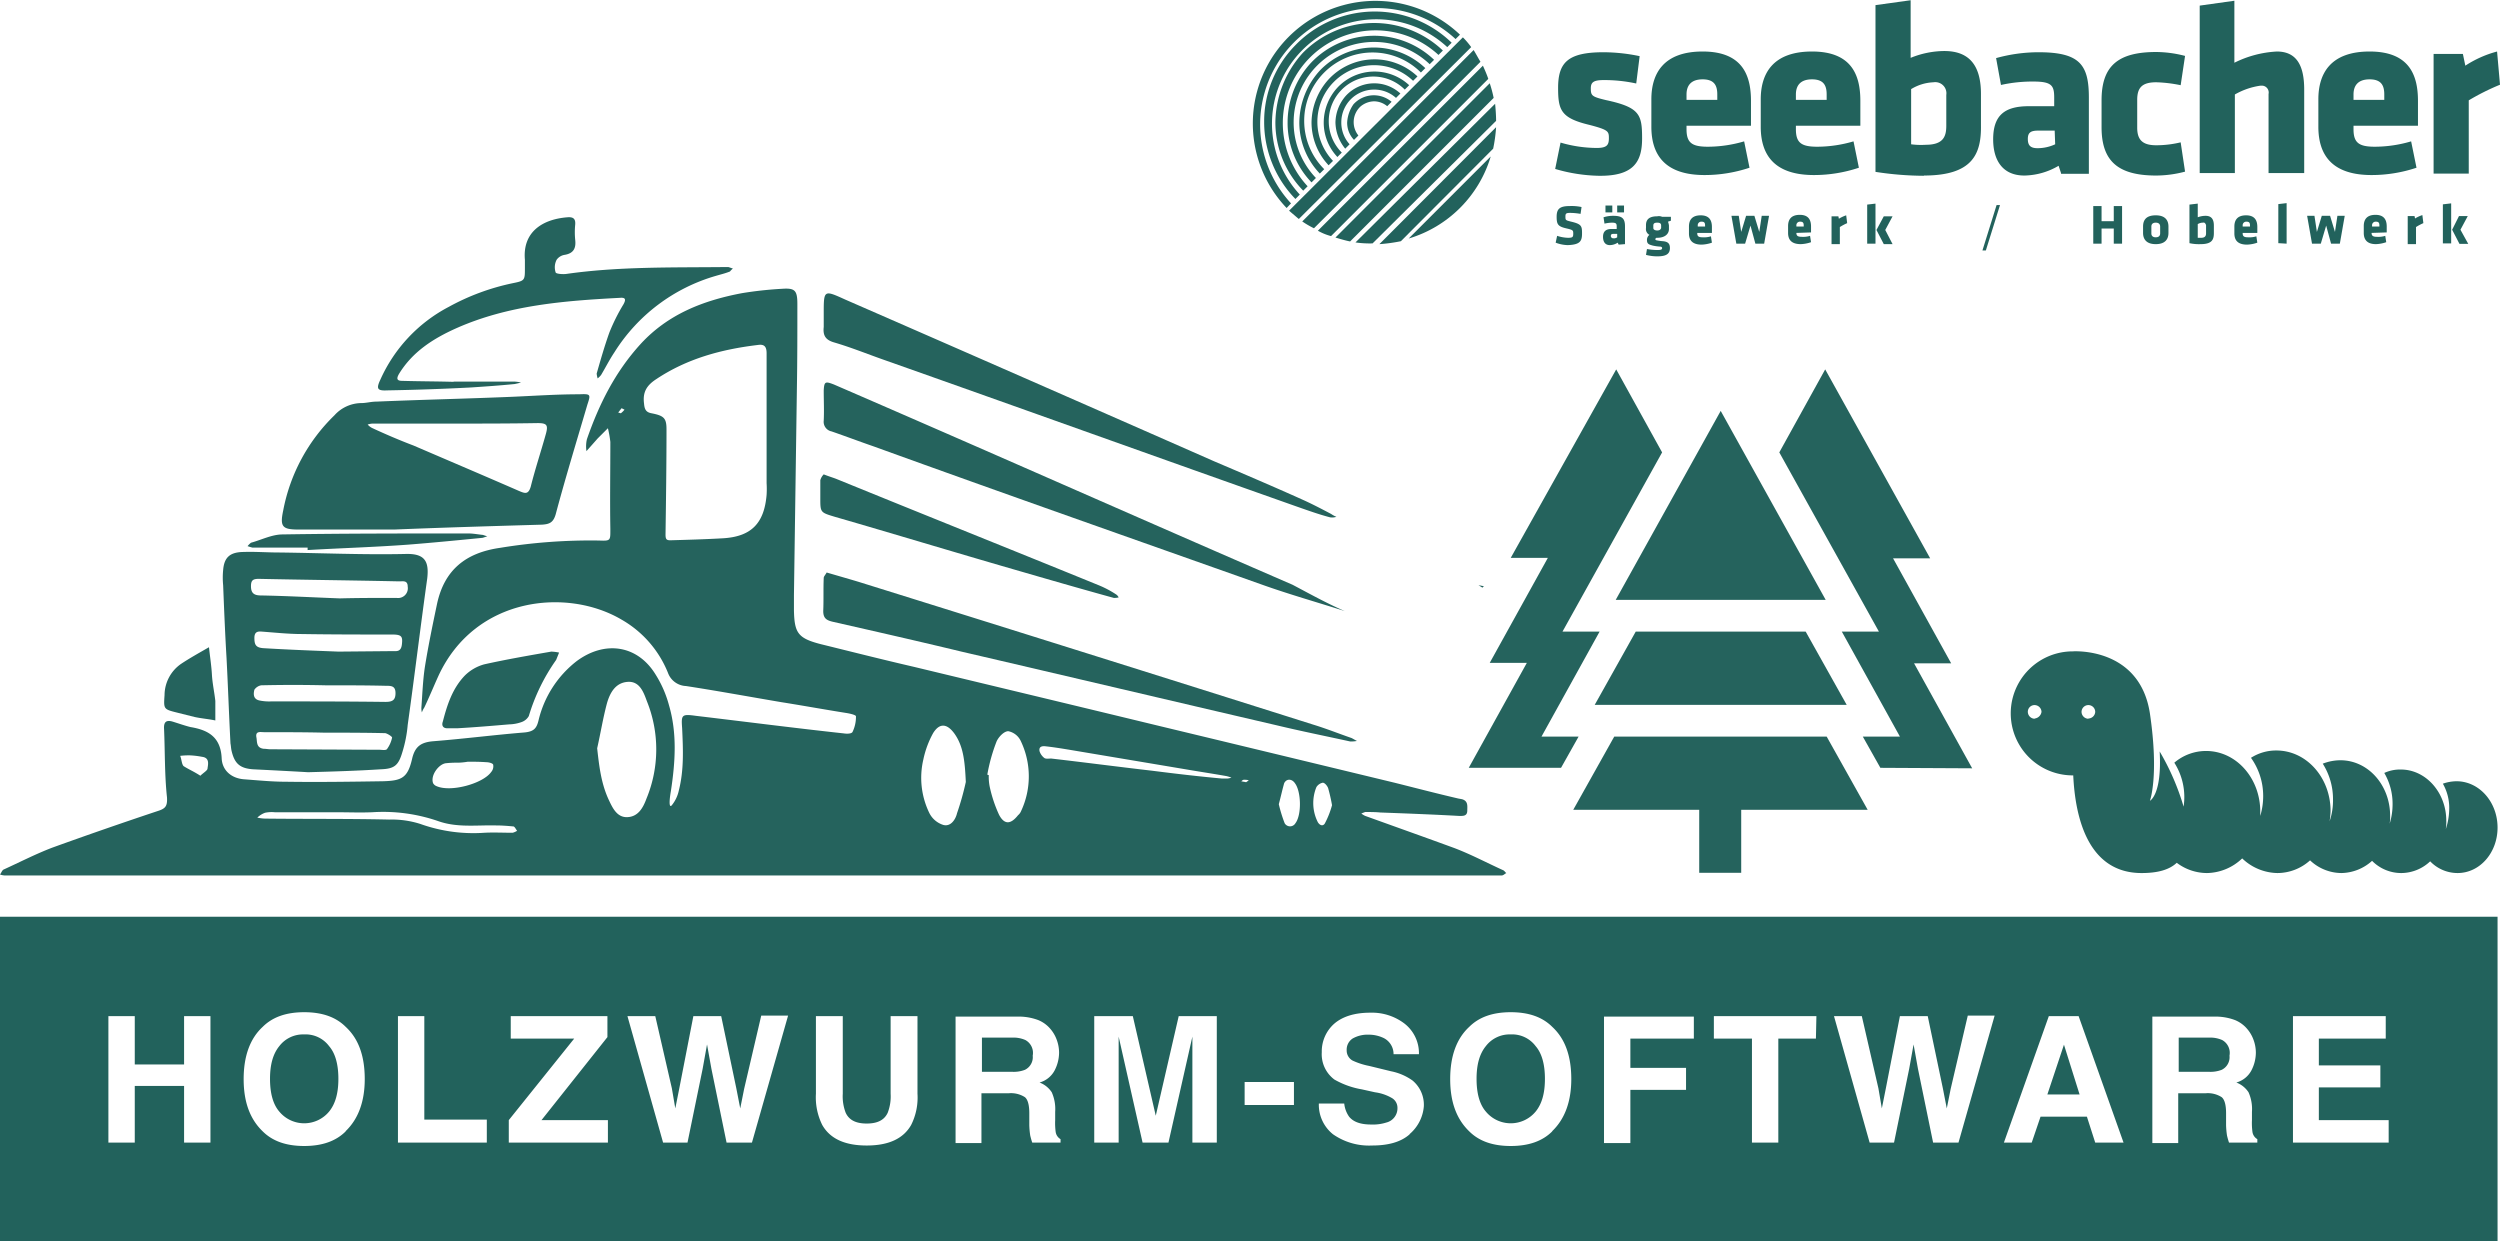 <svg xmlns="http://www.w3.org/2000/svg" viewBox="0 0 512 254.15"><defs><style>.cls-1{fill:#22625c;}.cls-2{fill:#25635d;}</style></defs><title>logoR</title><g id="Ebene_2" data-name="Ebene 2"><g id="Ebene_1-2" data-name="Ebene 1"><path class="cls-1" d="M309.4,211.85a6.13,6.13,0,0,0-5.1,2.4c-1.3,1.6-1.9,3.8-1.9,6.7s.6,5.2,1.9,6.7a6.62,6.62,0,0,0,10.2,0c1.3-1.6,1.9-3.8,1.9-6.7s-.6-5.2-1.9-6.7A6,6,0,0,0,309.4,211.85Z"/><path class="cls-1" d="M62.3,211.85a6.13,6.13,0,0,0-5.1,2.4c-1.3,1.6-1.9,3.8-1.9,6.7s.6,5.2,1.9,6.7a6.62,6.62,0,0,0,10.2,0c1.3-1.6,1.9-3.8,1.9-6.7s-.6-5.2-1.9-6.7A6,6,0,0,0,62.3,211.85Z"/><polygon class="cls-1" points="419.3 224.15 425.9 224.15 422.7 213.95 419.3 224.15"/><path class="cls-1" d="M210,213a6,6,0,0,0-2.6-.5h-6.3v7h6.1a6.38,6.38,0,0,0,2.7-.4,2.87,2.87,0,0,0,1.6-2.9A3,3,0,0,0,210,213Z"/><path class="cls-1" d="M455.1,213a6,6,0,0,0-2.6-.5h-6.3v7h6.1a6.38,6.38,0,0,0,2.7-.4,2.87,2.87,0,0,0,1.6-2.9A3,3,0,0,0,455.1,213Z"/><path class="cls-1" d="M0,187.75v66.4H511.5v-66.4ZM43.1,234H37.7v-11.6H27.6V234H22.2v-25.9h5.4V218H37.7v-9.9h5.4Zm27.7-2.3c-2,2-4.8,3-8.5,3s-6.5-1-8.5-3c-2.6-2.5-3.9-6-3.9-10.7s1.3-8.3,3.9-10.7c2-2,4.8-3,8.5-3s6.5,1,8.5,3c2.6,2.4,3.9,5.9,3.9,10.7C74.7,225.55,73.4,229.15,70.8,231.65ZM99.7,234H81.5v-25.9h5.4v21.2H99.7Zm24.6,0H104.2v-4.6l13.4-16.7h-13v-4.6h19.8v4.3l-13.5,17h13.6V234Zm29.7,0h-5.2l-3.1-15.1-.9-5-.9,5L140.8,234h-5l-7.3-25.9h5.7l3.4,14.8.7,4.1.8-4,2.9-14.9h5.7l3.1,14.8.8,4.1.8-4,3.5-15h5.5Zm33.9-10a12.49,12.49,0,0,1-1.3,6.4c-1.6,2.8-4.6,4.2-9.1,4.2s-7.5-1.4-9.1-4.2a12.73,12.73,0,0,1-1.3-6.4v-15.9h5.5V224a9.3,9.3,0,0,0,.6,3.9c.7,1.5,2.1,2.2,4.3,2.2s3.6-.7,4.3-2.2a9.3,9.3,0,0,0,.6-3.9v-15.9h5.5Zm29.5,10h-6c-.2-.6-.3-1-.4-1.4a16.35,16.35,0,0,1-.2-2.2V228q0-2.55-.9-3.3a5.28,5.28,0,0,0-3.3-.8H201v10.2h-5.3v-25.9h12.7a11.4,11.4,0,0,1,4.2.7,6.42,6.42,0,0,1,2.5,1.8,7.1,7.1,0,0,1,1.3,2.2,7.63,7.63,0,0,1,.5,2.7,8,8,0,0,1-.9,3.6,5,5,0,0,1-3.1,2.5,5.18,5.18,0,0,1,2.5,2,8.43,8.43,0,0,1,.7,4v1.7a13.58,13.58,0,0,0,.1,2.4,2.05,2.05,0,0,0,1,1.5v.7Zm31.8,0h-5v-21.7L239.3,234H234l-4.9-21.7V234h-5v-25.9H232l4.7,20.4,4.7-20.4h7.8Zm15.8-7.7H254.9v-4.7H265Zm23.7,6c-1.8,1.6-4.4,2.3-7.7,2.3a12.89,12.89,0,0,1-8-2.3,7.74,7.74,0,0,1-2.9-6.3h5.2a5.66,5.66,0,0,0,1,2.7c.9,1.1,2.4,1.6,4.5,1.6a9,9,0,0,0,3.1-.4,3,3,0,0,0,2.3-3,2.31,2.31,0,0,0-1.1-2,9.34,9.34,0,0,0-3.5-1.2l-2.7-.6a17.14,17.14,0,0,1-5.6-2,6.46,6.46,0,0,1-2.6-5.6,7.58,7.58,0,0,1,2.5-5.8c1.7-1.5,4.2-2.3,7.4-2.3a11,11,0,0,1,7,2.2,7.69,7.69,0,0,1,3,6.3h-5.2a3.67,3.67,0,0,0-2-3.3,7.09,7.09,0,0,0-3.1-.7,6.18,6.18,0,0,0-3.3.8,2.73,2.73,0,0,0-1.2,2.4,2.35,2.35,0,0,0,1.2,2.1,14.64,14.64,0,0,0,3.4,1.1l4.5,1.1a11.35,11.35,0,0,1,4.4,1.9,6.46,6.46,0,0,1,2.3,5.3A8.34,8.34,0,0,1,288.7,232.25Zm29.2-.6c-2,2-4.8,3-8.5,3s-6.5-1-8.5-3c-2.6-2.5-3.9-6-3.9-10.7s1.3-8.3,3.9-10.7c2-2,4.8-3,8.5-3s6.5,1,8.5,3c2.6,2.4,3.9,5.9,3.9,10.7C321.8,225.55,320.5,229.15,317.9,231.65Zm29-19h-13v6h11.4v4.5H333.9v10.9h-5.4v-25.9h18.4Zm25,0h-7.7V234h-5.4v-21.3H351v-4.6h21l-.1,4.6ZM401.1,234h-5.2l-3.1-15.1-.9-5-.9,5L387.9,234h-5l-7.3-25.9h5.7l3.4,14.8.7,4.1.8-4,2.9-14.9h5.7l3.1,14.8.8,4.1.8-4,3.5-15h5.5Zm28,0-1.7-5.3h-9.5l-1.8,5.3h-5.7l9.2-25.9h6.1l9.2,25.9Zm33.4,0h-6c-.2-.6-.3-1-.4-1.4a16.35,16.35,0,0,1-.2-2.2V228q0-2.55-.9-3.3a5.28,5.28,0,0,0-3.3-.8h-5.6v10.2h-5.3v-25.9h12.7a11.4,11.4,0,0,1,4.2.7,6.42,6.42,0,0,1,2.5,1.8,7.1,7.1,0,0,1,1.3,2.2,7.63,7.63,0,0,1,.5,2.7,8,8,0,0,1-.9,3.6,5,5,0,0,1-3.1,2.5,5.18,5.18,0,0,1,2.5,2,8.43,8.43,0,0,1,.7,4v1.7a13.58,13.58,0,0,0,.1,2.4,2.05,2.05,0,0,0,1,1.5v.7Zm26.7,0H469.6v-25.9h19v4.6H474.9v5.5h12.6v4.5H474.9v6.7h14.3V234Z"/><path class="cls-2" d="M120.1,92.35a6.47,6.47,0,0,1,.1-2.4c2.5-7.2,5.8-13.8,11-19.5,5.6-6.1,12.8-8.9,20.7-10.4a76.12,76.12,0,0,1,8.2-.9c2.7-.2,3.2.3,3.2,3.1,0,5.8,0,11.6-.1,17.5-.2,14-.4,28.1-.6,42.1V125c.1,4.6.8,5.7,5.4,6.9,6.5,1.6,12.8,3.2,19.3,4.7,16.6,4,33.3,8,49.8,12q24.3,5.85,48.5,11.7c4.4,1.1,8.6,2.2,12.9,3.2.4.1.6.1,1,.2,1.2.4,1,1.4,1,2.3,0,1.2-.9,1.1-1.7,1.1-5.4-.3-10.7-.5-16.1-.7-1-.1-2.1-.1-3.1-.1-.3.1-.5.2-.8.3a3.51,3.51,0,0,0,.8.5c6.1,2.2,12.3,4.4,18.3,6.6,3.4,1.3,6.6,3,9.9,4.5.3.1.5.5.7.6-.4.2-.6.5-1,.5H1a3.55,3.55,0,0,1-1-.2c.3-.4.4-.8.7-1,3.3-1.5,6.6-3.2,10-4.5q10.8-3.9,21.6-7.5c1.6-.5,2-1,1.9-2.8-.5-4.6-.4-9.4-.6-14-.1-1.5.5-1.9,1.8-1.5s2.4.8,3.6,1.1c3.6.6,6.2,2,6.4,6.4.1,2.4,1.9,4.1,4.6,4.3s5.7.5,8.5.5c6.6.1,13.3,0,19.9-.1,3.9-.1,5.1-.7,6-4.6.6-2.6,1.9-3.4,4.4-3.6,6.3-.5,12.5-1.3,18.7-1.8,1.8-.2,2.4-.8,2.8-2.5a21.71,21.71,0,0,1,7.8-12.1c5.8-4.3,12.5-3.3,16.2,2.8a22.88,22.88,0,0,1,2.7,6.2c1.7,5.8,1.3,11.7.4,17.6-.5,2.9-.2,3.4.2,2.9A7.13,7.13,0,0,0,139,162c1.1-4.3.9-8.5.7-12.9-.2-2.7-.1-2.9,2.8-2.5,10.1,1.2,20.2,2.5,30.3,3.6.6.1,1.6.1,1.8-.3a7.11,7.11,0,0,0,.7-3.2c0-.3-1.4-.6-2.1-.7-4.4-.7-8.8-1.5-13.2-2.2-6.5-1.1-13-2.3-19.5-3.3a4.11,4.11,0,0,1-3.7-2.7,22,22,0,0,0-9.5-10.9c-11.2-6.6-30-4.7-37.5,11.5-1,2.2-1.9,4.4-2.9,6.5a4.67,4.67,0,0,0-.5,1,3.4,3.4,0,0,1-.1-1c.2-2.7.3-5.5.7-8.2.7-4.4,1.6-8.7,2.5-13,1.5-7,5.9-10.5,12.9-11.5a114.93,114.93,0,0,1,20.3-1.5c2.4.1,2.3,0,2.3-2.4-.1-5.9,0-11.9,0-17.8a23.25,23.25,0,0,0-.5-2.8l-2.1,2.1-2.3,2.6Zm36.9-5.3V72.35c0-1.4-.5-1.9-1.8-1.7-7.5.9-14.5,2.8-20.8,7-2,1.3-2.8,2.7-2.5,5,.1,1.2.4,1.8,1.6,2,2.5.5,3,1,3,3.3,0,7.2-.1,14.4-.2,21.5,0,1,.2,1.2,1,1.2,3.5-.1,7.1-.2,10.6-.4,5.9-.3,8.6-3,9.1-8.9a19.22,19.22,0,0,0,0-2.4V87.05Zm-34.7,66.2c.4,3.6.8,7.1,2.3,10.4.8,1.7,1.7,3.8,3.9,3.7s3.2-1.9,3.9-3.8a26.36,26.36,0,0,0,.1-19.9c-.7-1.9-1.5-4.2-4-4s-3.6,2.3-4.2,4.4C123.5,147.05,123,150.15,122.3,153.25Zm75.5,6.9c-.2-4.3-.5-7.4-2.4-10-1.5-2-3-2.1-4.3,0a19.39,19.39,0,0,0-2,5.4,16.46,16.46,0,0,0,1.2,10.9,4.8,4.8,0,0,0,2.9,2.5c1.5.4,2.5-1.1,2.8-2.4A57.07,57.07,0,0,0,197.8,160.15Zm4.4-1.5.3.1a10.14,10.14,0,0,0,.2,2.4,27.26,27.26,0,0,0,1.9,5.7c1.1,2.1,2.4,2,3.9.1a2.1,2.1,0,0,0,.6-.8,16.76,16.76,0,0,0-.1-14.5,3.6,3.6,0,0,0-2.5-1.9c-.9,0-2,1.2-2.4,2.1A35.73,35.73,0,0,0,202.2,158.65Zm-133.3,7.7H56.3a6.73,6.73,0,0,0-2,.1,4.35,4.35,0,0,0-1.6,1,8.75,8.75,0,0,0,1.6.2c8.5.1,16.9,0,25.4.2a19.07,19.07,0,0,1,6.4.9,32.29,32.29,0,0,0,13.1,1.8c1.9-.1,3.9,0,5.8,0a3.55,3.55,0,0,0,.9-.4c-.3-.4-.5-.9-.8-.9-1.1-.1-2.3-.2-3.5-.2-4-.1-8,.5-11.9-.9a34.49,34.49,0,0,0-13.5-1.8c-2.4.1-4.9,0-7.3,0Zm181.4-6.9h1a2.92,2.92,0,0,0,.9-.2c-.3-.1-.6-.2-1-.3-2.8-.5-5.5-.9-8.4-1.4l-23.2-3.9c-1.8-.3-3.6-.6-5.4-.8-.7-.1-1.5,0-1.3,1a2.81,2.81,0,0,0,1,1.4c.3.2.9.1,1.4.1,6.9.8,13.8,1.7,20.7,2.5C240.7,158.45,245.4,159,250.3,159.45ZM95.8,156h0a13.55,13.55,0,0,1-2,.2,20.08,20.08,0,0,0-2.4.1c-1.5.1-3.3,2.5-2.7,4.1a1.34,1.34,0,0,0,.7.6c2.9,1.3,9.5-.5,11.2-2.9a1.75,1.75,0,0,0,.4-1.5c-.1-.3-.9-.5-1.4-.5-1.4-.1-2.6-.1-3.8-.1Zm166.1,8.7a29.07,29.07,0,0,0,1.2,3.9,1.27,1.27,0,0,0,2.2,0c1.3-1.7,1.2-6.5-.1-8.2-.6-.9-1.7-1-2.2,0-.4,1.4-.7,2.8-1.1,4.3Zm10.9.2a35.89,35.89,0,0,0-.8-3.5c-.2-.5-.7-1.1-1.1-1.1a2,2,0,0,0-1.3.9,8.64,8.64,0,0,0,.3,7.2c.5.8,1.2.8,1.5.1a17.83,17.83,0,0,0,1.4-3.6Zm-231.8-6c.6-.6,1.5-1.1,1.5-1.5.1-.8.5-2.2-1.1-2.4a17.48,17.48,0,0,0-2.4-.3,14.08,14.08,0,0,0-2.1.1c.3.7.3,1.7.7,2.1C38.6,157.55,39.7,158,41,158.85Zm86.3-75.3-.7.9c.2,0,.5.2.6.1a4.62,4.62,0,0,0,.7-.7Zm128.5,76.2a4.1,4.1,0,0,0-1.1-.1c-.2,0-.3.2-.5.3.4.1.6.1,1,.2A6.13,6.13,0,0,0,255.8,159.75Z"/><path class="cls-2" d="M63.1,158.15c-3.4-.2-7.3-.4-11.3-.6-2.7-.2-3.8-1.2-4.4-3.9-.1-.5-.1-.9-.2-1.4-.3-5.8-.5-11.6-.8-17.4-.3-5-.5-10-.7-15a16.05,16.05,0,0,1,0-3.1c.2-2.5,1.3-3.6,3.9-3.7s5,.1,7.5.1c8.6.1,17.4.5,26,.3,3.9-.1,4.8,1.5,4.4,5-1.4,10-2.6,20-4,30a26.44,26.44,0,0,1-1.1,5.6c-.8,2.7-1.6,3.4-4.4,3.5C73.4,157.85,68.6,158,63.1,158.15Zm6.5-35.6h0c3.9-.1,7.8-.1,11.6-.1a2,2,0,0,0,2.3-2.3c0-1.5-1.2-1-2-1.1h-.4c-9.4-.2-18.7-.3-28.1-.5-1.2,0-1.6.3-1.6,1.5,0,1.5.7,1.9,2.1,1.9C58.9,122.05,64.2,122.35,69.6,122.55Zm-.3,10.9h0l11-.1c.9,0,1.8.2,2-1.3.2-1.7,0-2.1-2-2.1-6.2,0-12.4,0-18.5-.1-2.7,0-5.5-.3-8.2-.5-1-.1-1.5.2-1.5,1.3,0,1.4.3,2,1.9,2.1C59,133.05,64.1,133.25,69.3,133.45Zm-2.7,6.9h0c-4.4-.1-8.7-.1-13.1,0a2.16,2.16,0,0,0-1.4.9c-.2.8-.3,1.9,1,2.2a9.74,9.74,0,0,0,2.4.2c7.8,0,15.5,0,23.4.1,1.4,0,2.1-.3,2.1-1.8s-.9-1.5-2-1.5C74.8,140.35,70.8,140.35,66.6,140.35Zm-.2,9.7h0c-4.1-.1-8.2-.1-12.3-.1-.7,0-1.8-.3-1.6,1,.2.9-.1,2.2,1.5,2.4.5,0,.9.1,1.4.1l22.3.1c.5,0,1.4.2,1.6-.2a6,6,0,0,0,1-2.3c0-.2-.9-.8-1.4-.9C74.6,150.05,70.5,150.05,66.4,150.05Z"/><path class="cls-2" d="M80.8,108.45H61.1c-3.3,0-3.8-.6-3.1-3.9a36.67,36.67,0,0,1,10.5-19.5,7.49,7.49,0,0,1,5.5-2.5c1,0,2-.3,3.1-.3,9.4-.4,18.7-.6,28.1-1,4.5-.2,8.9-.5,13.4-.5,2.4-.1,2.4,0,1.7,2.1-2.2,7.5-4.5,15-6.5,22.5-.5,1.7-1.3,2-2.8,2.1C100.7,107.75,90.5,108.05,80.8,108.45Zm12.7-21.7H76.3a3.55,3.55,0,0,0-1,.2,3.11,3.11,0,0,0,.9.7c2.8,1.3,5.6,2.5,8.5,3.6,7.2,3.1,14.5,6.2,21.6,9.3,1.2.5,1.9.8,2.4-.9.9-3.6,2.1-7.2,3.1-10.8.5-1.8.2-2.2-1.7-2.2C104.4,86.75,98.9,86.75,93.5,86.75Z"/><path class="cls-2" d="M169.3,117.25c2.4.7,4.5,1.3,6.5,1.9q46.65,14.55,93.3,29.3c2.6.8,5.1,1.8,7.7,2.7.4.2.7.4,1.1.6a6.6,6.6,0,0,1-1.4.1c-5-1.1-10-2.1-15-3.3-21.5-5-43.1-10.1-64.6-15.1-8.7-2.1-17.5-4.1-26.3-6.1-1.3-.3-2-.7-2-2.2.1-2.3,0-4.5.1-6.8C168.7,118.05,169.1,117.65,169.3,117.25Z"/><path class="cls-2" d="M168.7,64.25c0-4.9,0-4.9,4.4-2.9q37.8,16.5,75.5,33.1c6.1,2.6,12.2,5.2,18.2,7.9,2,.9,3.9,1.9,5.8,2.9a6,6,0,0,0,1.1.6,3,3,0,0,1-1.3.1c-2.3-.6-4.5-1.4-6.8-2.2-28.3-10-56.4-20.1-84.7-30.1-3.4-1.2-6.6-2.5-10-3.5-1.8-.5-2.4-1.4-2.2-3.2Z"/><path class="cls-2" d="M275.4,125.15c-5.6-1.8-11.3-3.4-16.9-5.4-26.5-9.4-53-18.7-79.5-28.3-2.9-1-5.8-2.1-8.7-3.1a2,2,0,0,1-1.6-2.2c.1-2.1,0-4.1,0-6.2.1-1.8.3-1.9,2.1-1.2,10.4,4.5,20.7,9,31,13.5,21,9.2,41.9,18.4,62.9,27.5,3.6,1.9,7,3.8,10.7,5.4Z"/><path class="cls-2" d="M92.9,78.15h12.4a6.75,6.75,0,0,1,1.4.2c-.4.1-.8.2-1.3.3-3,.3-5.9.5-8.9.7-5.7.3-11.5.5-17.2.6-2,.1-2.3-.3-1.4-2.2a31.18,31.18,0,0,1,14-14.9A47.08,47.08,0,0,1,105,58c2.5-.5,2.5-.6,2.5-3.1v-1.7c-.5-5.7,3.6-8.3,8.7-8.7,1.2-.1,1.7.3,1.6,1.5a16.05,16.05,0,0,0,0,3.1c.2,1.7-.3,2.8-2.2,3.1a2.47,2.47,0,0,0-1.6,1,3.34,3.34,0,0,0-.2,2.6c.1.3,1.5.4,2.2.3,10.5-1.5,21.2-1.3,31.8-1.4h1.4l.9.3a3.29,3.29,0,0,0-.6.6c-1,.4-1.9.6-2.9.9a36.46,36.46,0,0,0-20.8,15.7c-1,1.5-1.8,3.1-2.7,4.6a4.62,4.62,0,0,1-.7.7,4.4,4.4,0,0,1-.2-1c.8-2.8,1.6-5.6,2.6-8.4a39.24,39.24,0,0,1,2.9-5.8c.6-1.1.3-1.4-.8-1.3-11.4.6-22.8,1.5-33.4,6.2-4.7,2.1-9,4.8-11.8,9.4-.5.9-.5,1.4.7,1.4,3.4.1,7,.1,10.5.2Z"/><path class="cls-2" d="M168.7,97.15c1,.4,1.7.6,2.5.9,17.9,7.3,35.9,14.5,53.8,21.8a20.49,20.49,0,0,1,3.6,1.9,1.47,1.47,0,0,1,.5.6,3.4,3.4,0,0,1-1,.1c-6.9-1.9-13.8-3.9-20.7-5.9-12.1-3.5-24.3-7.2-36.4-10.7-3-.9-3-.9-3-3.8v-3.7A2.72,2.72,0,0,1,168.7,97.15Z"/><path class="cls-2" d="M93.7,149.15H91.6c-.9,0-1.2-.6-.9-1.4.9-3.5,2-6.8,4.5-9.4a9,9,0,0,1,4-2.3c4.5-1,9.1-1.8,13.7-2.6a8.75,8.75,0,0,1,1.6.2l-.6,1.5a39.56,39.56,0,0,0-5.6,11.5,2.76,2.76,0,0,1-1.4,1.2,8,8,0,0,1-2.6.5c-3.5.3-7.1.6-10.6.8Z"/><path class="cls-2" d="M44.1,143.55v4c-1.4-.3-2.8-.4-4.2-.7l-3.6-.9c-2.8-.7-2.8-.7-2.6-3.6a7.83,7.83,0,0,1,3.4-6.4c1.8-1.2,3.8-2.3,5.7-3.4.2,1.9.5,3.8.6,5.6s.5,3.6.7,5.4Z"/><path class="cls-2" d="M63,112.15H51.7c-.4-.1-.7-.2-1-.3a4.51,4.51,0,0,1,.7-.7c2.2-.6,4.3-1.7,6.5-1.7,12.6-.2,25.4-.2,38-.2,1,0,2,.2,3,.3l.9.3c-.4.1-.6.2-1,.3-5.1.5-10.2,1-15.3,1.4-6.8.5-13.6.7-20.5,1.1Z"/><path class="cls-2" d="M307.8,149.35l.6.4a6.37,6.37,0,0,1-.7.2c-.2-.1-.5-.2-.7-.3Z"/><path class="cls-2" d="M253.3,117.25a.35.35,0,0,1,.1-.2c.3.1.6.1.9.2-.1.1-.2.2-.3.2A6.37,6.37,0,0,1,253.3,117.25Z"/><path class="cls-2" d="M132.1,83.65l-.4,1.2c-.1-.1-.2-.2-.2-.3l.6-.9Z"/><path class="cls-2" d="M302.8,119.85l1.1.2-.3.3-.8-.5Z"/><path class="cls-2" d="M352.4,84.15l-21.5,38.7h43Z"/><path class="cls-2" d="M319.7,157.25l3.6-6.4h-7.6l11.9-21.5H320l20.4-36.7-9.4-17-21.6,38.6H317l-11.9,21.5h7.6l-11.9,21.5Z"/><path class="cls-2" d="M385.1,157.25l-3.6-6.4h7.6l-11.9-21.5h7.6l-20.4-36.7,9.4-17,21.5,38.7h-7.6l11.9,21.5H392l11.9,21.5Z"/><path class="cls-2" d="M382.5,165.85l-8.4-15H330.6l-8.4,15H348v12.9h8.6v-12.9Z"/><path class="cls-2" d="M335,129.35l-8.4,15h51.6l-8.4-15Z"/><path class="cls-2" d="M503.1,160a8.68,8.68,0,0,0-2.8.5,10,10,0,0,1,1.3,5.2,13.55,13.55,0,0,1-.7,4.1,9.7,9.7,0,0,0,.1-1.7c0-5.8-4.2-10.5-9.3-10.5a7.67,7.67,0,0,0-3.4.7,12.48,12.48,0,0,1,1.7,6.4,13.36,13.36,0,0,1-.6,4,8.6,8.6,0,0,0,.1-1.6c0-6.3-4.5-11.4-10.2-11.4a10,10,0,0,0-3.6.7,13.59,13.59,0,0,1,2.1,7.3,13.27,13.27,0,0,1-.7,4.5,14.92,14.92,0,0,0,.2-2.1c0-6.8-4.9-12.4-11.1-12.4a9.55,9.55,0,0,0-5.2,1.5,13.43,13.43,0,0,1,2.5,7.8,14,14,0,0,1-.6,4.1v-.9c0-6.8-4.9-12.4-11.1-12.4a10,10,0,0,0-6.5,2.4,13.11,13.11,0,0,1,1.9,9,49.92,49.92,0,0,0-4.9-11.3c.5,8.9-2,10.1-2,10.1s1.9-5,0-17.9c-2.1-13.7-15.8-12.7-15.8-12.7a12.7,12.7,0,1,0,0,25.4h.1c.4,8.6,3,20,14,20,3.4,0,5.7-.7,7.2-2.1a10.3,10.3,0,0,0,6.2,2.1,10.67,10.67,0,0,0,7.2-3,10.67,10.67,0,0,0,7.2,3,10,10,0,0,0,6.7-2.6,9.44,9.44,0,0,0,6.4,2.6,9.58,9.58,0,0,0,6.3-2.5,8.39,8.39,0,0,0,6,2.5,8.67,8.67,0,0,0,5.9-2.4,7.79,7.79,0,0,0,5.6,2.4c4.6,0,8.2-4.2,8.2-9.3,0-5.3-3.8-9.5-8.4-9.5Zm-86.4-12.8a1.43,1.43,0,0,1-1.4-1.4,1.37,1.37,0,0,1,1.4-1.4,1.43,1.43,0,0,1,1.4,1.4A1.59,1.59,0,0,1,416.7,147.15Zm11,0a1.43,1.43,0,0,1-1.4-1.4,1.4,1.4,0,0,1,2.8,0A1.43,1.43,0,0,1,427.7,147.15Z"/><path class="cls-1" d="M275.9,25.05a5.06,5.06,0,0,0,1.4,3.6l.9-.9a4.36,4.36,0,0,1,.5-6,4.49,4.49,0,0,1,2.7-1,4.27,4.27,0,0,1,2.7,1l.9-.9a5.63,5.63,0,0,0-7.8.5,7.19,7.19,0,0,0-1.3,3.7"/><path class="cls-1" d="M271.1,25.05a10.23,10.23,0,0,0,2.8,7.1l.9-.9a9.12,9.12,0,0,1,12.9-12.9h0l.9-.9a10.41,10.41,0,0,0-14.7.5,10.6,10.6,0,0,0-2.8,7.1"/><path class="cls-1" d="M268.6,25.05a12.84,12.84,0,0,0,3.5,8.8l.9-.9a11.6,11.6,0,0,1,16.4-16.4l.9-.9a12.83,12.83,0,0,0-18.2.6,13.41,13.41,0,0,0-3.5,8.8"/><path class="cls-1" d="M273.5,25.05a8.75,8.75,0,0,0,2,5.4l.9-.9a6.62,6.62,0,0,1-1.7-4.5,6.7,6.7,0,0,1,6.7-6.7,6.62,6.62,0,0,1,4.5,1.7l.9-.9a7.91,7.91,0,0,0-11.2.5,8.5,8.5,0,0,0-2.1,5.4"/><path class="cls-1" d="M266.1,25.05a15.17,15.17,0,0,0,4.2,10.5l.9-.9A14,14,0,0,1,291,14.85l.9-.9a15.3,15.3,0,0,0-21.6.5,16.08,16.08,0,0,0-4.2,10.6"/><path class="cls-1" d="M264.4,41.65A23.83,23.83,0,0,1,298.1,8l.9-.9a25.11,25.11,0,0,0-35.5,35.5Z"/><path class="cls-1" d="M258.9,25.05a22.6,22.6,0,0,0,6.4,15.7l.9-.9a21.37,21.37,0,0,1,30.2-30.2l.9-.9a22.61,22.61,0,0,0-32,.5,22.23,22.23,0,0,0-6.4,15.8"/><path class="cls-1" d="M263.7,25.05a17.57,17.57,0,0,0,4.9,12.3l.9-.9a16.48,16.48,0,0,1,23.3-23.3l.9-.9a17.81,17.81,0,0,0-25.1.5,18,18,0,0,0-4.9,12.3"/><path class="cls-1" d="M261.2,25.05a20,20,0,0,0,5.7,14l.9-.9a19,19,0,0,1,26.8-26.9l.9-.9a20.44,20.44,0,0,0-28.7.5,21.51,21.51,0,0,0-5.6,14.2"/><path class="cls-1" d="M304.8,16.15c-.3-.9-.7-1.8-1.1-2.7l-33.8,33.8a10.91,10.91,0,0,0,2.7,1.1Z"/><path class="cls-1" d="M264,43.15c.7.6,1.4,1.2,2,1.7l35.3-35.2a16.32,16.32,0,0,0-1.7-2Z"/><path class="cls-1" d="M305.9,20.05a26.27,26.27,0,0,0-.8-3l-31.6,31.6c1,.3,2,.6,3,.8Z"/><path class="cls-1" d="M303.2,12.65c-.5-.8-.9-1.6-1.4-2.4l-35.1,35.1a18.84,18.84,0,0,0,2.4,1.4Z"/><path class="cls-1" d="M305.3,32.05l-16.8,16.8a25,25,0,0,0,16.8-16.8"/><path class="cls-1" d="M305.8,30.45a31.09,31.09,0,0,0,.6-4.4L282.5,50a33.21,33.21,0,0,0,4.4-.6Z"/><path class="cls-1" d="M306.4,24.75c0-1.2-.1-2.4-.2-3.5l-28.6,28.4a20.55,20.55,0,0,0,3.5.2Z"/><path class="cls-1" d="M327.4,36a33.73,33.73,0,0,1-8.9-1.4l1.1-5.4a26.52,26.52,0,0,0,7.4,1.1c2.1,0,2.5-.6,2.5-2s-.1-1.7-3.9-2.7c-5.9-1.4-6.5-3-6.5-7.6,0-5.2,2-7.3,9.3-7.3a36.46,36.46,0,0,1,7.4.8l-.7,5.6a30.51,30.51,0,0,0-6.7-.7c-2.1,0-2.6.5-2.6,1.7,0,1.5.2,1.7,3.1,2.4,7,1.5,7.4,3,7.4,7.9s-1.9,7.7-8.9,7.6"/><path class="cls-1" d="M345.4,25.75v.7c0,2.8,1.1,3.6,4.4,3.6a26.52,26.52,0,0,0,7.4-1.1l1.1,5.4a29.06,29.06,0,0,1-9.2,1.5c-7.9,0-10.9-3.9-10.9-9.9v-5.6c0-5.2,2.4-9.8,10.5-9.8s9.9,4.8,9.9,10.1v5.1Zm6.3-6.4c0-1.7-.5-3.1-3-3.1s-3.3,1.4-3.3,3.1v1.1h6.3Z"/><path class="cls-1" d="M367.8,25.75v.7c0,2.8,1.1,3.6,4.4,3.6a26.52,26.52,0,0,0,7.4-1.1l1.1,5.4a29.06,29.06,0,0,1-9.2,1.5c-7.9,0-10.9-3.9-10.9-9.9v-5.6c0-5.2,2.4-9.8,10.5-9.8s9.9,4.8,9.9,10.1v5.1Zm6.3-6.4c0-1.7-.5-3.1-3-3.1s-3.3,1.4-3.3,3.1v1.1h6.3Z"/><path class="cls-1" d="M394,36a66.07,66.07,0,0,1-9.9-.8V1.05l7.2-1v11.8a18.49,18.49,0,0,1,6.9-1.4c5.4,0,7.5,3.3,7.5,8.8v6.3c.1,5.9-1.6,10.4-11.7,10.4m-2.6-6.4a15.06,15.06,0,0,0,3,.1c3.6,0,4.2-1.7,4.2-3.9v-6.3a2.28,2.28,0,0,0-2.6-2.6,9.51,9.51,0,0,0-4.6,1.4v11.3Z"/><path class="cls-1" d="M422.1,35.45l-.5-1.5a14.22,14.22,0,0,1-7,2c-4.6,0-6.4-3.3-6.4-7.4,0-4.9,2.3-6.8,7.3-6.8h5.2V20c0-2.5-.5-3.3-4.3-3.3a29.62,29.62,0,0,0-6.6.7l-1-5.5a32.59,32.59,0,0,1,8.7-1.2c8.5,0,10.3,2.6,10.3,9.3v15.6h-5.7Zm-1.3-8.7h-3.4c-1.5,0-2.1.4-2.1,1.7s.5,1.9,2,1.9a8.63,8.63,0,0,0,3.6-.8l-.1-2.8Z"/><path class="cls-1" d="M437.7,26.15c0,2.5,1.1,3.6,3.9,3.6a21.36,21.36,0,0,0,5-.6l.9,6a23.31,23.31,0,0,1-5.9.8c-7.9,0-11.2-3-11.2-9.9v-5.5c0-7,3.3-9.9,11.2-9.9a23.94,23.94,0,0,1,5.9.8l-.9,6a28.43,28.43,0,0,0-5-.6c-2.9,0-3.9,1.1-3.9,3.6Z"/><path class="cls-1" d="M464.6,35.45V19.25a1.41,1.41,0,0,0-1.2-1.7h-.5a14.69,14.69,0,0,0-5.2,1.8v16.1h-7.2V1.15l7.1-1v12.7a22.06,22.06,0,0,1,8.7-2.3c4.2,0,5.6,3.1,5.6,7.8v17.1Z"/><path class="cls-1" d="M482,25.75v.7c0,2.8,1.1,3.6,4.4,3.6a26.52,26.52,0,0,0,7.4-1.1l1.1,5.4a29.06,29.06,0,0,1-9.2,1.5c-7.9,0-10.9-3.9-10.9-9.9v-5.6c0-5.2,2.4-9.8,10.5-9.8s9.9,4.8,9.9,10.1v5.1Zm6.3-6.4c0-1.7-.5-3.1-3-3.1s-3.3,1.4-3.3,3.1v1.1h6.3Z"/><path class="cls-1" d="M505.6,20.55v15h-7.2V11.05h6l.5,2.4a22.32,22.32,0,0,1,6.5-2.9l.6,6.8a47.77,47.77,0,0,0-6.4,3.2"/><path class="cls-1" d="M502.2,47.05l1.5,2.9h1.8l-1.6-2.9,1.5-2.8h-1.8Zm-.2,2.8v-8.2l-1.7.2v8Zm-5.7-4.2-.2-1.6a6.89,6.89,0,0,0-1.5.7l-.1-.5h-1.4V50h1.7v-3.5a10.93,10.93,0,0,1,1.5-.8m-9.1.7h-1.4v-.2a.73.73,0,0,1,.8-.8c.6,0,.7.3.7.8v.2Zm1.6,1.2v-1.2c0-1.2-.4-2.4-2.3-2.4s-2.4,1.1-2.4,2.3v1.4c0,1.4.7,2.3,2.5,2.3a7.12,7.12,0,0,0,2.1-.4l-.2-1.3a4.68,4.68,0,0,1-1.7.2c-.8,0-1.1-.2-1.1-.8h0Zm-11.4,2.3h1.8l1-5.7h-1.5l-.5,3.3-1-3.3h-1.7l-1,3.3-.5-3.3h-1.5l1,5.7h1.8l1.1-3.7Zm-9.1,0v-8.3l-1.7.2v8Zm-7.6-3.5h-1.4v-.2a.73.73,0,0,1,.8-.8c.6,0,.7.3.7.8v.2Zm1.6,1.3v-1.2c0-1.2-.4-2.4-2.3-2.4s-2.4,1.1-2.4,2.3v1.4c0,1.4.7,2.3,2.6,2.3a7.12,7.12,0,0,0,2.1-.4l-.2-1.3a4.68,4.68,0,0,1-1.7.2c-.8,0-1.1-.2-1.1-.8v-.1Zm-12.2-1.8a2,2,0,0,1,1.1-.3c.3-.1.5.2.6.5v1.7c0,.5-.2.9-1,.9h-.7Zm3.3,1.8v-1.5c0-1.3-.5-2-1.7-2a4.53,4.53,0,0,0-1.6.3v-2.8l-1.7.2v7.9a9,9,0,0,0,2.3.2c2.4,0,2.7-1,2.7-2.3m-11.9.9c-.6,0-.9-.3-.9-.8v-1.4c0-.5.3-.8.9-.8s.9.3.9.8v1.4c0,.5-.3.8-.9.8m0,1.4c2,0,2.6-1.1,2.6-2.3v-1.3c0-1.1-.5-2.3-2.6-2.3s-2.6,1.1-2.6,2.3v1.3c0,1.2.6,2.3,2.6,2.3m-6.9-.1v-7.7h-1.7v3.1h-2.5v-3.1h-1.7v7.7h1.7v-3.1h2.5v3.1Zm-25-7.9h-.7l-2.9,9.3h.7Zm-25.3,5.1,1.5,2.9h1.8l-1.5-2.9,1.5-2.8h-1.8Zm-.2,2.8v-8.2l-1.7.2v8Zm-5.8-4.2-.2-1.6a6.89,6.89,0,0,0-1.5.7l-.1-.5h-1.4V50h1.7v-3.5a10.93,10.93,0,0,1,1.5-.8m-9,.7h-1.4v-.2a.73.73,0,0,1,.8-.8c.6,0,.7.3.7.8v.2Zm1.6,1.2v-1.2c0-1.2-.4-2.4-2.3-2.4s-2.4,1.1-2.4,2.3v1.4c0,1.4.7,2.3,2.6,2.3a7.12,7.12,0,0,0,2.1-.4l-.2-1.3a4.68,4.68,0,0,1-1.7.2c-.8,0-1.1-.2-1.1-.8h0Zm-11.4,2.3h1.8l1-5.7h-1.5l-.5,3.3-1-3.3h-1.7l-1,3.3-.5-3.3h-1.5l1,5.7h1.8l1.1-3.7Zm-10.4-3.5h-1.4v-.2a.73.73,0,0,1,.8-.8c.6,0,.7.3.7.8v.2Zm1.5,1.3v-1.2c0-1.2-.4-2.4-2.3-2.4s-2.4,1.1-2.4,2.3v1.4c0,1.4.7,2.3,2.6,2.3a7.12,7.12,0,0,0,2.1-.4l-.2-1.3a4.68,4.68,0,0,1-1.7.2c-.8,0-1.1-.2-1.1-.8v-.1Zm-11.2-.5c-.5,0-.8-.2-.8-.5v-.5c0-.4.2-.6.8-.6s.8.2.8.6v.5c-.1.3-.3.5-.8.5m-2.3-.5a1.34,1.34,0,0,0,.7,1.4,1.29,1.29,0,0,0-.5,1.1c0,.8.5.9,1.2,1.1a9.32,9.32,0,0,0,1.4.2c.3,0,.5.1.5.3,0,.4-.4.4-1.2.4a12.25,12.25,0,0,1-1.9-.2l-.2,1.2a9.08,9.08,0,0,0,2.3.3c1.7,0,2.6-.4,2.6-1.7,0-1-.5-1.3-1.4-1.4a9.32,9.32,0,0,1-1.4-.2c-.1,0-.2-.2-.2-.2,0-.2.2-.2.2-.3h.2c1.6,0,2.4-.8,2.4-1.8v-.7a3.09,3.09,0,0,0-.2-.8l.6-.2v-.8h-1.8a1.64,1.64,0,0,0-1-.1c-1.7,0-2.3.7-2.3,1.8Zm-4.5-4.6h-1.4v1.4h1.4Zm-2.4,0h-1.4v1.4h1.4Zm1,6.5a1.08,1.08,0,0,1-.8.2.47.47,0,0,1-.5-.5c0-.3.2-.4.5-.4h.8v.7Zm1.6,1.4v-3.6c0-1.6-.5-2.2-2.4-2.2a6.45,6.45,0,0,0-2,.3l.2,1.3a7.72,7.72,0,0,1,1.5-.2c.9,0,1,.2,1,.8v.5H330c-1.1,0-1.7.5-1.7,1.6s.5,1.7,1.4,1.7a3,3,0,0,0,1.6-.5l.2.4Zm-8.8-2.2c0-1.5-.1-1.9-2.2-2.4-1.2-.3-1.2-.3-1.2-1.1,0-.6.2-.7,1-.7a13.61,13.61,0,0,1,2.1.2l.2-1.4a9.74,9.74,0,0,0-2.4-.2c-2.1,0-2.7.6-2.7,2.2s.3,2,2.1,2.4c1.3.3,1.3.4,1.3,1.1s-.2.8-1.1.8a7.8,7.8,0,0,1-2.2-.4l-.3,1.4a7.42,7.42,0,0,0,2.5.5c2.5-.1,2.9-.8,2.9-2.4"/></g></g></svg>